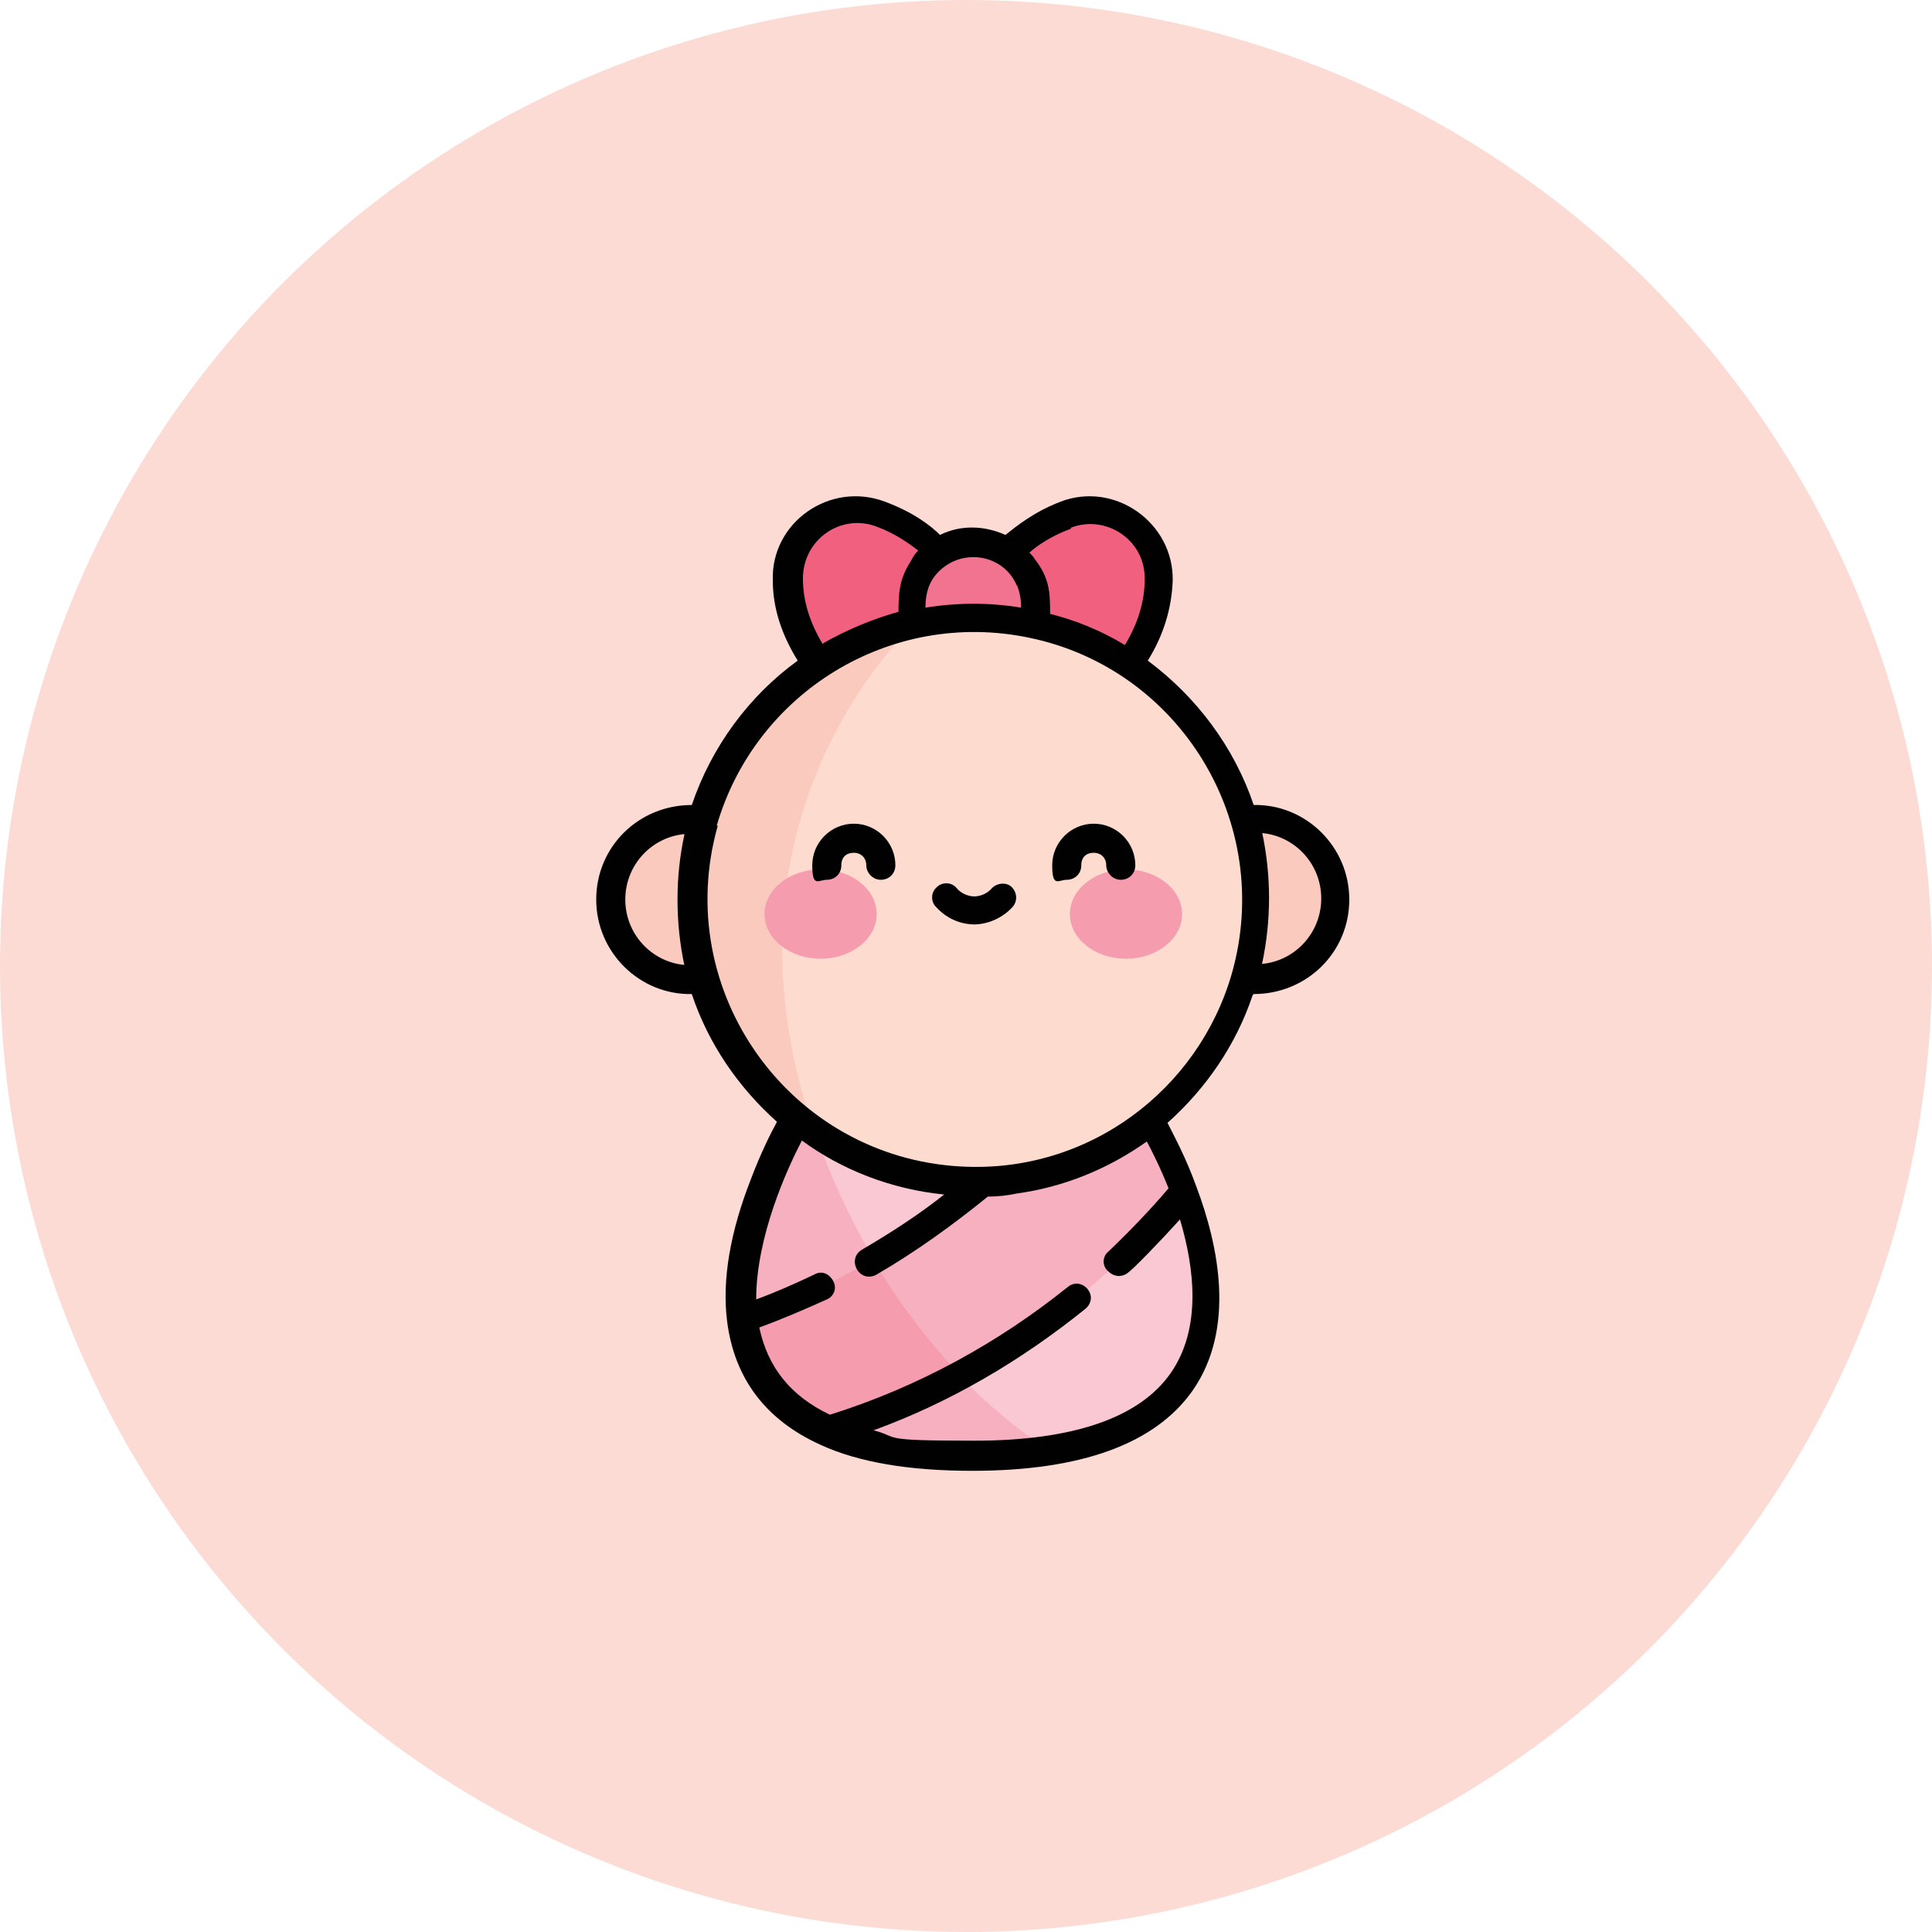 <?xml version="1.0" encoding="UTF-8"?>
<svg xmlns="http://www.w3.org/2000/svg" version="1.1" viewBox="0 0 186 186">
  <defs>
    <style>
      .cls-1 {
        fill: #f2738f;
      }

      .cls-2 {
        fill: #fcdbd4;
      }

      .cls-3 {
        fill: #fbcabe;
      }

      .cls-4 {
        fill: #f59caf;
      }

      .cls-5 {
        fill: #f7b0c0;
      }

      .cls-6 {
        fill: #fac8d3;
      }

      .cls-7 {
        fill: #010101;
      }

      .cls-8 {
        fill: #f1607f;
      }

      .cls-9 {
        fill: #fddccf;
      }
    </style>
  </defs>
  <!-- Generator: Adobe Illustrator 28.7.1, SVG Export Plug-In . SVG Version: 1.2.0 Build 142)  -->
  <g>
    <g id="Layer_1">
      <circle class="cls-2" cx="93" cy="93" r="93"/>
      <g>
        <g>
          <path class="cls-5" d="M79.7,137.8c-5.5-2.4-7.7-6.5-8.2-10.8l29.3-19.3h10s1.8,2.9,3.3,7l-7.9,17.4-26.5,5.7Z"/>
          <path class="cls-4" d="M83,119.4l-11.5,7.6c.5,4.3,2.7,8.4,8.2,10.8l15-3.2c-4.6-4.3-8.6-9.5-11.7-15.2h0Z"/>
          <path class="cls-6" d="M100.8,107.7c-6.1,6.6-15.7,14.6-29.3,19.3-1.1-9,5.2-19.3,5.2-19.3h24.1Z"/>
          <path class="cls-6" d="M93.7,140.2c-6.1,0-10.7-.9-14-2.4,17.1-5.3,28.3-15.7,34.3-23.1,3.5,9.5,5.5,25.5-20.3,25.5Z"/>
          <path class="cls-8" d="M102.6,49.5c-3.8,1.5-5.5,3.7-5.5,3.7l2.6,10.7h8.9c2.2-2.8,2.9-5.6,2.9-8.1.1-4.7-4.6-8-9-6.3h0Z"/>
          <path class="cls-8" d="M84.8,49.5c3.8,1.5,5.5,3.7,5.5,3.7l-2.6,10.7h-8.9c-2.2-2.8-2.9-5.6-2.9-8.1-.1-4.7,4.6-8,9-6.3h0Z"/>
          <path class="cls-1" d="M93.7,52.1c-3.3,0-6,2.7-6,6v5.6h12v-5.6c0-3.3-2.7-6-6-6Z"/>
          <circle class="cls-3" cx="120.9" cy="86.5" r="7.7"/>
          <path class="cls-5" d="M78,107.7h-1.3s-6.3,10.3-5.2,19.3c4.6-1.6,8.8-3.6,12.6-5.8-2.5-4.3-4.6-8.8-6-13.5Z"/>
          <circle class="cls-9" cx="93.7" cy="86.5" r="27.1"/>
          <path class="cls-3" d="M87.9,60.1c-9.7,2.1-17.4,9.4-20.2,18.8-.4,0-.7,0-1.1,0-4.3,0-7.7,3.5-7.7,7.7s3.5,7.7,7.7,7.7.7,0,1.1,0c1.8,6.1,5.6,11.3,10.7,14.7-2-5.8-3.1-11.9-3.1-17.6,0-12.1,4.8-23.1,12.5-31.2h0Z"/>
          <g>
            <ellipse class="cls-4" cx="79" cy="88" rx="5.4" ry="4.3"/>
            <ellipse class="cls-4" cx="108.4" cy="88" rx="5.4" ry="4.3"/>
          </g>
          <path class="cls-5" d="M92.5,132.4c-3.8,2.1-8.1,3.9-12.8,5.4,3.3,1.5,7.9,2.4,14,2.4s5.3-.2,7.4-.5c-3.1-2-6-4.5-8.7-7.2h0Z"/>
        </g>
        <g>
          <path class="cls-7" d="M79.6,84.7c.8,0,1.4-.6,1.4-1.4s.5-1.2,1.2-1.2,1.2.5,1.2,1.2.6,1.4,1.4,1.4,1.4-.6,1.4-1.4c0-2.2-1.8-4-4-4s-4,1.8-4,4,.6,1.4,1.4,1.4Z"/>
          <path class="cls-7" d="M102.7,84.7c.8,0,1.4-.6,1.4-1.4s.5-1.2,1.2-1.2,1.2.5,1.2,1.2.6,1.4,1.4,1.4,1.4-.6,1.4-1.4c0-2.2-1.8-4-4-4s-4,1.8-4,4,.6,1.4,1.4,1.4Z"/>
          <path class="cls-7" d="M93.7,89c1.4,0,2.8-.6,3.8-1.7.5-.6.4-1.4-.1-1.9s-1.4-.4-1.9.1c-.4.5-1.1.8-1.7.8s-1.3-.3-1.7-.8c-.5-.6-1.4-.6-1.9-.1-.6.5-.6,1.4-.1,1.9,1,1.1,2.3,1.7,3.8,1.7h0Z"/>
          <path class="cls-7" d="M120.7,95.7c5.1,0,9.2-4,9.2-9.1s-4.2-9.2-9.2-9.1c-1.9-5.6-5.5-10.4-10.2-13.9,1.5-2.4,2.3-5,2.4-7.7.1-5.6-5.6-9.6-10.8-7.6-2.6,1-4.3,2.4-5.3,3.2-2-.9-4.3-1-6.3,0-.9-.9-2.6-2.2-5.3-3.2-5.3-2-11,2-10.8,7.6,0,2.7.9,5.3,2.4,7.7-4.7,3.4-8.3,8.3-10.2,13.9-5.1,0-9.2,4-9.2,9.1s4.2,9.2,9.2,9.1c1.6,4.8,4.5,9,8.2,12.3-.6,1.1-1.6,3.1-2.5,5.5-2,5.1-2.8,9.7-2.3,13.7h0s0,0,0,0c.7,5.5,3.7,9.5,9,11.9,0,0,0,0,0,0,3.7,1.7,8.6,2.5,14.6,2.5,10.5,0,17.6-2.6,21.2-7.7,4.2-6,2.5-14,.4-19.6h0c-1-2.8-2.2-5-2.8-6.2,3.7-3.3,6.6-7.5,8.2-12.3h0ZM121.5,80.2c3.2.3,5.7,3,5.7,6.3s-2.5,6-5.7,6.3c.9-4.2.9-8.5,0-12.7ZM103.1,50.8c3.4-1.3,7.2,1.2,7.1,5,0,2.2-.7,4.3-1.9,6.3-2.3-1.4-4.8-2.4-7.2-3,0-2.2-.1-3.5-1.5-5.3-.1-.2-.3-.4-.5-.6.8-.7,2.1-1.6,4-2.3ZM97.9,56.3c.3.8.4,1.4.4,2.2-3-.5-6.1-.5-9.2,0,0-1.7.5-3,1.9-4,2.4-1.7,5.8-.8,6.9,1.9ZM79.2,62c-1.2-2-1.9-4.1-1.9-6.3,0-3.8,3.7-6.3,7.1-5,1.9.7,3.2,1.7,4,2.3-.3.3-.5.6-.7,1-1.1,1.7-1.2,3-1.2,4.9-2.5.7-4.9,1.7-7.2,3ZM65.9,92.9c-3.2-.3-5.7-3-5.7-6.3s2.5-6,5.7-6.3c-.9,4.1-.9,8.5,0,12.7h0ZM69,79.5c3.7-12.8,16.7-20.9,30.1-18.1,14.5,3,23.6,17.8,19.5,32.3-3.2,11.2-13.8,19.3-26.1,18.6-16.5-.9-27.9-16.9-23.4-32.8h0ZM110.3,109.7c.6,1.1,1.4,2.7,2.2,4.7-1.7,2-3.7,4.1-5.8,6.1-.6.5-.6,1.4,0,1.9.5.5,1.2.6,1.8.2.5-.3,3.2-3.1,5.1-5.2,1.4,4.7,2.1,10.5-.9,14.8-3,4.3-9.4,6.5-18.9,6.5s-7-.3-9.7-1c7.4-2.7,14.2-6.7,20.4-11.7.6-.5.7-1.3.2-1.9-.5-.6-1.3-.7-1.9-.2-6.6,5.3-14.3,9.6-22.9,12.3-3.8-1.8-6-4.6-6.8-8.4,2.2-.8,4.5-1.8,6.5-2.7.7-.3,1-1.1.6-1.8s-1.1-1-1.8-.6c-1.9.9-3.7,1.7-5.6,2.4,0-6.1,3-12.6,4.4-15.3,3.8,2.8,8.6,4.7,13.7,5.2-2.4,1.9-5,3.6-7.9,5.3-.7.4-.9,1.2-.5,1.9s1.2.9,1.9.5c3.8-2.2,7.5-4.9,10.7-7.5.9,0,1.9-.1,2.8-.3,4.4-.6,8.7-2.3,12.5-5h0Z"/>
        </g>
      </g>
    </g>
  </g>
</svg>